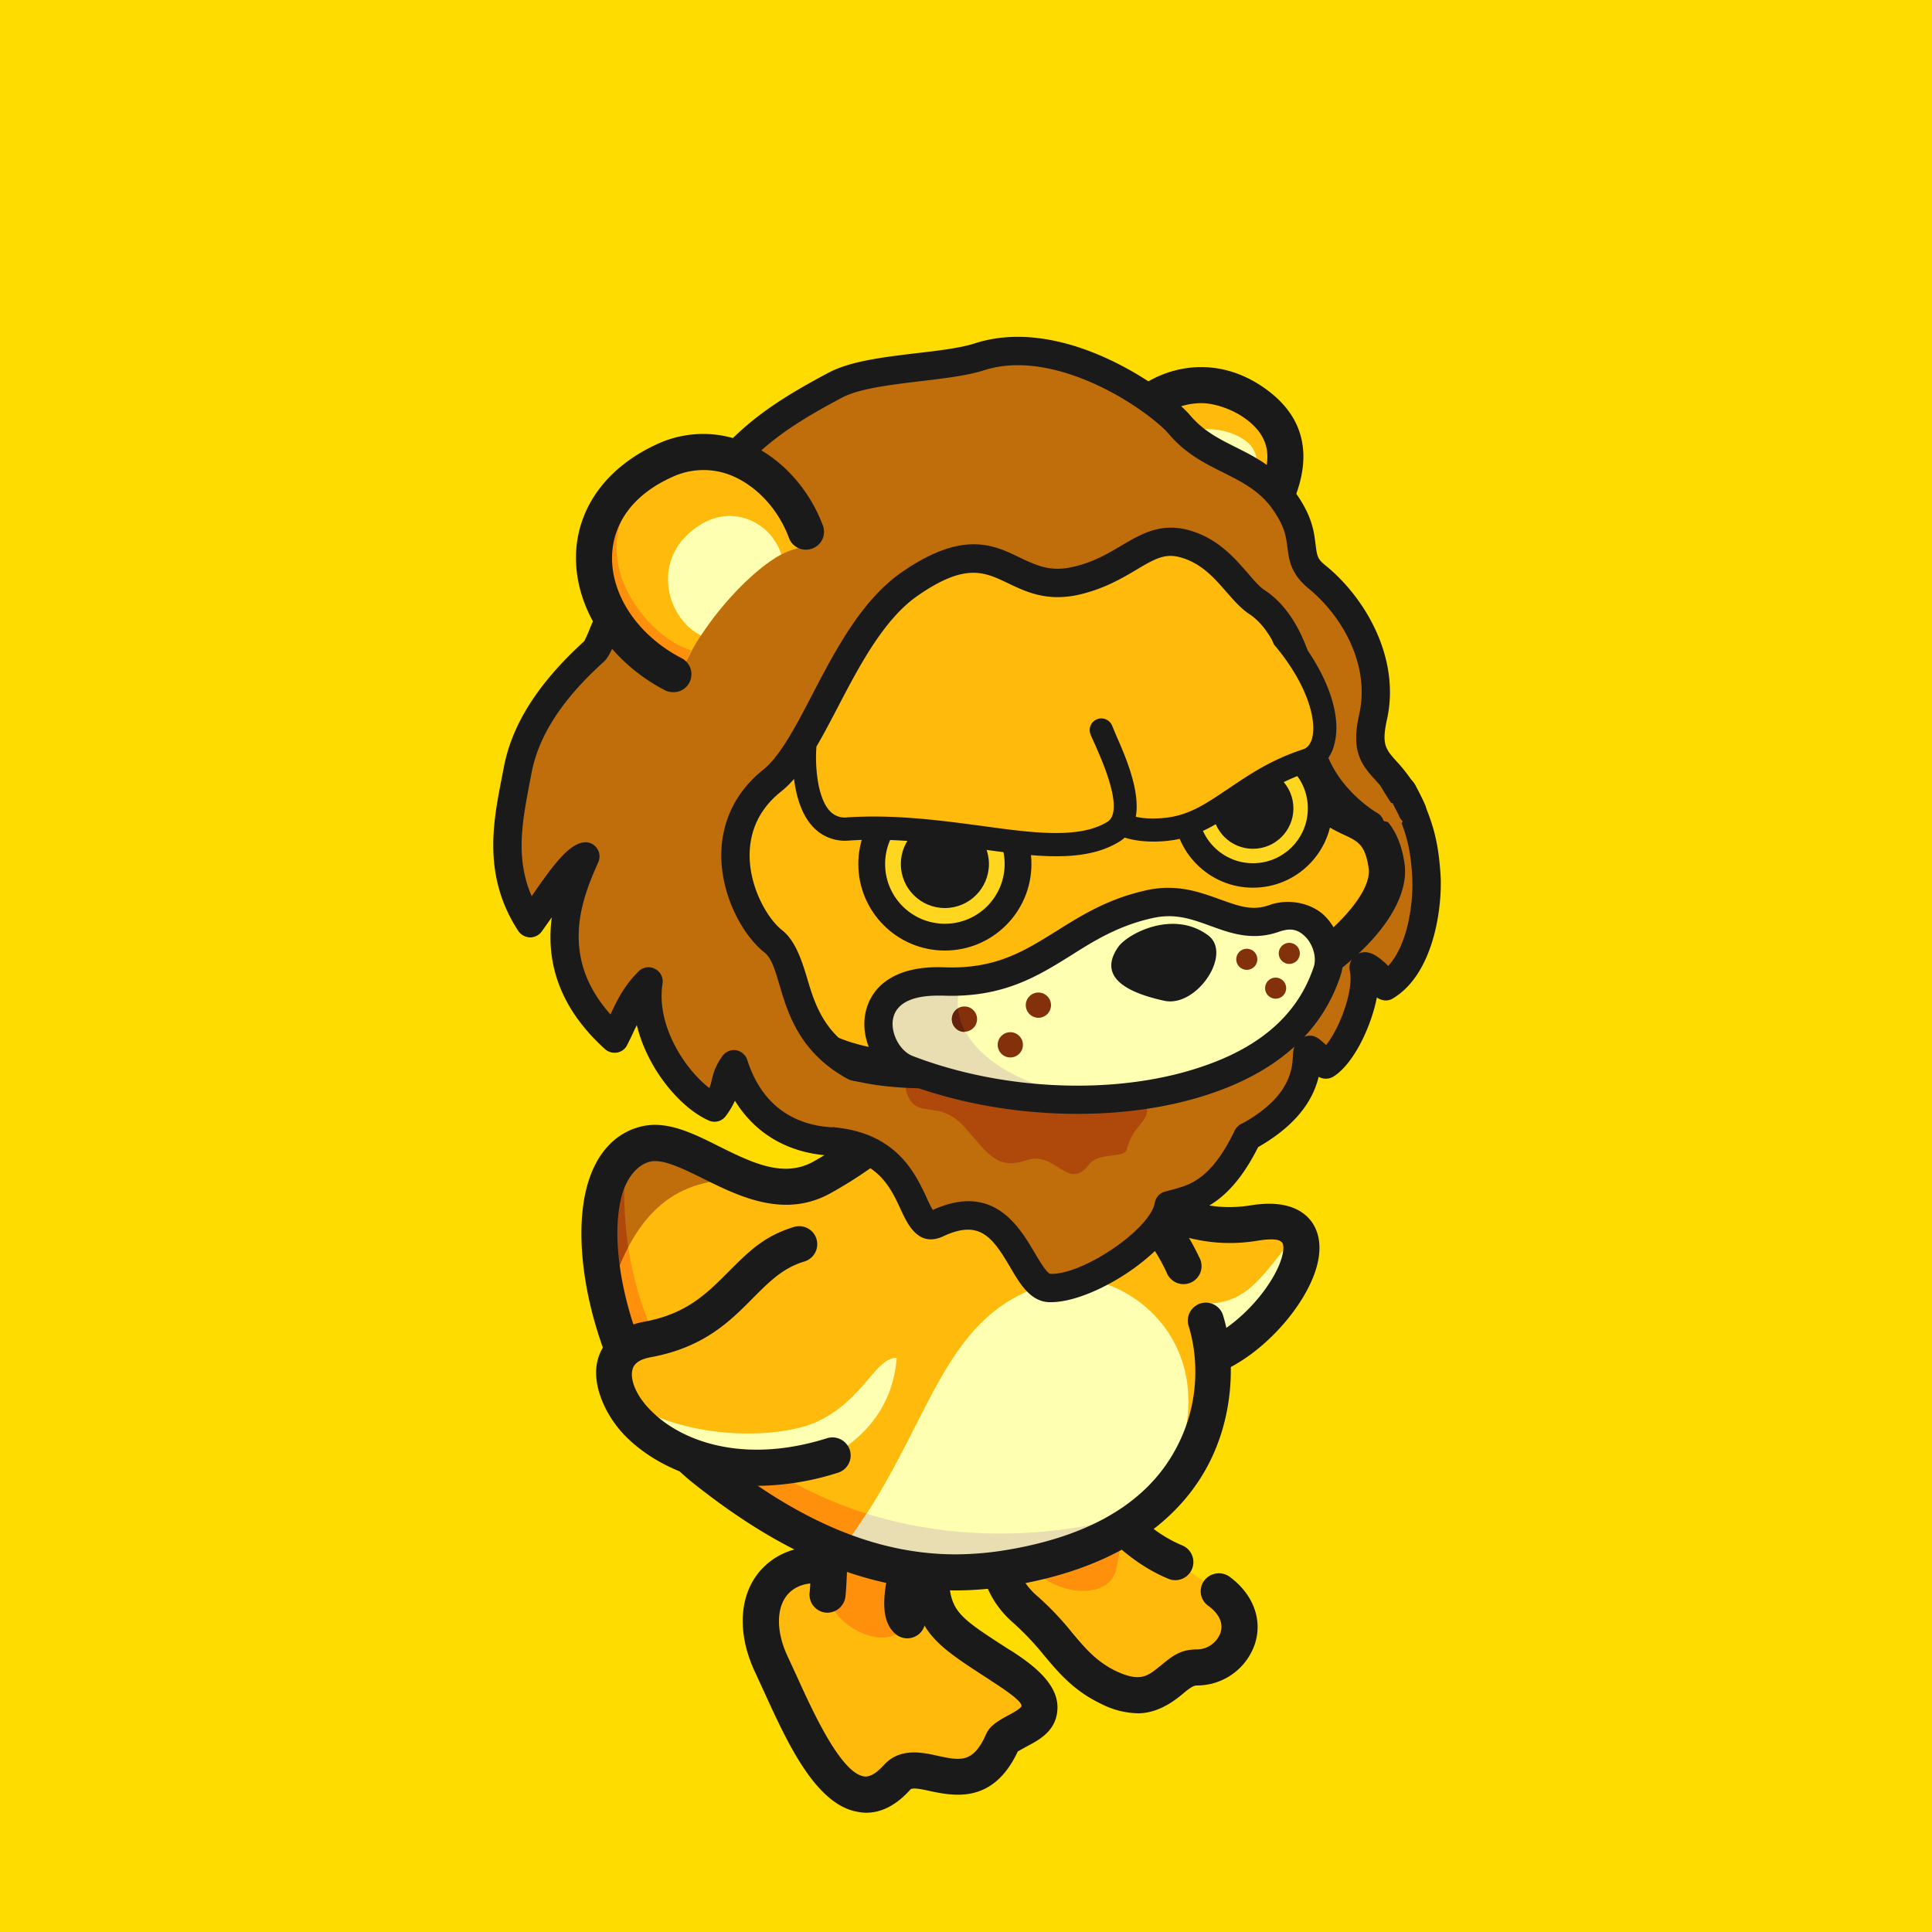 <svg xmlns="http://www.w3.org/2000/svg" viewBox="0 0 750 750"><style>.M{fill:#1a1a1a}.N{fill:#ffba0b}.O{fill:#ffffb2}.P{fill:#bf6e0b}.Q{fill:#ff900b}</style><path d="M0 0h750v750H0z" fill="#ffdc00"/><path d="M478.9 444c45.2-20.9 17.9-48.3 35.8-30.7 8.2-5 17-26.8 14.7-37.5-.5-2.4 6 2.2 8.5 7.1 13.8-8.3 16.5-31.8 15.8-43.2s-2.7-19.8-9.1-32.2c-3.1-6.2-45.7 13.5-44.5 13" class="P"/><path d="M478.9 449.5a5.5 5.5 0 0 1-2.3-10.5c24.3-11.2 25-23.7 25.3-29 .1-2.2.4-6 4.1-7.4s5.3-.1 8.8 3.1c5.3-6.6 10.8-21.3 9.2-28.8a6 6 0 0 1 3.8-6.9c2.7-1 5.6 0 9.2 3.2a14.8 14.8 0 0 1 1.9 1.8c7.8-8.5 9.9-25.2 9.3-35s-2-17.1-7.6-28.3c-6.8.4-29.1 9.4-37.9 13.6l-.5.3a5.5 5.5 0 0 1-4.4-10.1c1.2-.6 11.7-5.4 22.3-9.3 16-5.9 26-8 29.4-1.3 7.2 13.9 8.9 22.8 9.7 34.4s-2.1 38.5-18.5 48.3a5.2 5.2 0 0 1-4.4.5 5.1 5.1 0 0 1-1.8-.9c-2.4 12.2-9.5 26.3-17 30.8a5.6 5.6 0 0 1-5.6 0c-2 8.4-8.4 20.7-30.7 31a5.9 5.9 0 0 1-2.3.5z" class="M"/><path d="M473.1 617.7c15.4 11 6.6 29.4-8.6 29.6-10.8.1-13.3 17.7-34.3 7.7-14.9-7.1-18.8-18.8-32-30-22.9-19.5-6.2-54.8 23-51 0 0 13.2 23.5 35.1 32.4" class="N"/><path d="M441.8 665.1a32.9 32.9 0 0 1-14.6-3.8c-10.4-5-16.2-11.9-21.9-18.7a108.6 108.6 0 0 0-11.6-12.3c-12.7-10.8-16.6-27.3-10.1-42s21.8-23.4 38.5-21.2l3.5.4 1.7 3.1c.1.2 12.4 21.4 31.6 29.3a7 7 0 1 1-5.3 13c-18.9-7.8-31.7-24.9-36.5-32.2a22.1 22.1 0 0 0-20.7 13.3c-3.2 7.1-3.2 17.6 6.4 25.7a112.1 112.1 0 0 1 13.3 14c5.3 6.3 9.5 11.3 17.1 15 9.4 4.4 12.3 2 17.1-1.9s7.7-6.4 14.1-6.5a9.8 9.8 0 0 0 9.4-6.5c1.2-3.6-.5-7.3-4.7-10.4a6.9 6.9 0 0 1-1.7-9.7 7.1 7.1 0 0 1 9.8-1.7c9.1 6.6 13 16.5 10 26a23.7 23.7 0 0 1-22.6 16.3c-1.4 0-3 1.2-5.4 3.2s-9.1 7.6-17.4 7.6z" class="M"/><path d="M398.4 602.9c-3-15-8.4-24.6 8-30 6-2 23 0 26 10s4 11 1 26-32 9-35-6z" class="Q"/><path d="M361.2 612c1 18 6.6 21.2 28 35 31 20 2.2 24.1 0 29-12 27-32 4-41 14-21.4 23.8-38.4-22.2-48.7-43.9-13-27.2 5.7-47.1 32.5-34.8" class="N"/><path d="M336.2 703.7a14.3 14.3 0 0 1-2.9-.3c-16.6-2.5-27.7-27-36.7-46.7l-3.5-7.6c-7.3-15.5-6.2-31.1 3.1-40.5s23.6-10.6 38.7-3.7l-5.8 12.7c-9.6-4.3-18.1-4-22.9.9s-5.2 14.5-.4 24.6l3.6 7.8c5.9 13 16.9 37.3 26 38.7 2.2.3 4.7-1.1 7.6-4.3 6.2-6.9 14.8-5.1 21-3.7 8.9 1.9 13.8 2.9 18.8-8.4 1.5-3.4 4.7-5.1 8-7 1.6-.8 4.7-2.5 5.6-3.6s-2.3-4.1-11-9.7l-1.5-1c-20.7-13.4-28.5-18.4-29.7-39.5l14-.8c.8 14 3.3 15.7 23.3 28.6l1.5.9c8.3 5.4 17.8 12.7 17.5 22.1s-8.2 12.7-12.9 15.3l-2.5 1.4c-9.6 20.5-24.8 17.3-34 15.4-3.1-.7-6.9-1.5-7.7-.6-5.4 6-11.1 9-17.2 9z" class="M"/><path d="M321.2 619c-3-15-1.2-77.1 12.3-87.8 15.9-12.4 22.7-10.4 36.1 15.7 4.4 8.7-14.4 66.1-17.4 81.1s-28 6-31-9z" class="Q"/><path d="M352.2 636a7.1 7.1 0 0 1-4.7-1.8c-8.7-7.8-2.9-26.5 7.3-56.3 3.5-10.3 8.3-24.3 8.2-28.5-2.5-5-9.1-17.5-13.7-18.5-2.1-.5-5.9 1.5-11.5 5.8-1 .8-4.4 4.8-6.6 22.9-1.5 12.5-1.8 27.4-2.1 39.4-.2 8.6-.4 16.1-.9 20.8a7.1 7.1 0 0 1-7.8 6.2 7 7 0 0 1-6.1-7.8c.4-4.1.6-11.2.8-19.5.8-35.7 2.4-63.7 14.1-73 7-5.5 14.6-10.3 23-8.5s16 11.7 23.6 26.5c3 5.9.4 14.8-7.8 38.7-4.3 12.7-12.3 36.2-10.6 41.9a7 7 0 0 1 0 9.4 7.1 7.1 0 0 1-5.2 2.3zm10.8-86.9z" class="M"/><path d="M429.5 457.7c20 12 35.6 20.5 57.2 17 43.3-7 1 57-29.3 54" class="N"/><path d="M498.1 485.4c-10.4 13.5-16.4 20.4-29.7 20.7-3.8.1-3.5 9.2 1.4 12.2 7.9 4.8 31.7-10.9 28.3-32.9z" class="O"/><path d="M459.5 535.8h-2.8a7 7 0 1 1 1.4-14c11.7 1.2 27.9-12.2 35.8-25.5 4.5-7.6 4.8-12.5 3.9-13.8s-3.3-1.9-10-.8c-25.2 4-43.8-7.1-61.9-17.9a7 7 0 1 1 7.1-12c20.2 12 33.8 19.1 52.6 16.1 14.3-2.3 20.8 2.4 23.8 6.7 4.7 7 3.5 17.2-3.5 28.9-9.6 16-28.8 32.3-46.4 32.3z" class="M"/><path d="M268.9 568.6c-27.5-24.4-51.9-87.6-26-121 14-18 51.9 15.8 65 11 86-31 45-76 45-76s-16.3-29.8 23-31 22.5 73.8 42.5 91c55 47 84.5 124 1.5 158-38.5 15.8-107 7-151-32z" class="N"/><path d="M342.5 441a53.7 53.7 0 0 0 12.9-13.1s17-32.5 32-31.3c22.1 1.6 22.1 30.6 27.8 43.4 1.3 27.1-43.6 23.8-72.7 1z" fill="#003eff"/><path d="M302.2 589c-79.6-41.5-68-115.6-59.9-127.8-.7 101.4 95.7 149.4 186 129.8-14.1 6.5-62.8 33.5-126.1-2z" class="Q"/><path d="M325.9 602.5c37.6-48.2 37.5-95.8 87.5-105.7 20.8-4.1 63.6 22.4 42 74.4-5.1 12.3-57.7 60.9-129.5 31.3z" class="O"/><path d="M336.4 587.6c-2.7 4.2-5.7 8.5-8.9 12.7 50.7 17.1 88.7-3.7 100.8-9.3-31.3 6.8-63.4 5.5-91.9-3.4z" fill="#e9deb2"/><path d="M236.7 502.1c-4.8-22.3-9.6-49.7 10.4-56.8 11.9-3.9 28.3 4.3 44.4 12.8-22.6-1.5-43.2 5.6-54.8 44z" class="P"/><path d="M237.1 500.8a98 98 0 0 1 6.8-16.7 154.4 154.4 0 0 1-1.6-22.9c-3.3 5-7.2 20.4-5.2 39.6z" fill="#ae480b"/><path d="M370.9 617.4c-33.8 0-66.7-13.6-102.1-41.9-32.4-26-48.8-82.3-41.3-113.5 3.3-13.8 11.2-22.6 22.3-24.9 9.5-1.9 19.2 2.8 29.3 7.9 12.9 6.4 25.1 12.4 36.7 5.9 22.5-12.6 35.2-25.8 36.7-38.2a21.1 21.1 0 0 0-5.7-16.8l-.8-.8-.5-1a32.4 32.4 0 0 1-3.3-8.9c-1.7-7.1-1-13.7 2-19 4.9-8.5 15-13 30.2-13.5 17-.5 29 7.3 35.9 23.2 5.4 12.5 6.7 28 7.9 41.7.5 6.3 1 12.3 1.9 17.2 1.2 6.6 5.7 10.3 14.3 16.9s22 16.9 31.1 36.3a7 7 0 1 1-12.6 6c-7.7-16.4-18-24.3-27-31.2s-17.4-13.3-19.6-25.6c-.9-5.4-1.5-11.7-2.1-18.4-2.6-30.9-6.3-52.8-29.4-52.1-9.7.3-16.2 2.6-18.4 6.4s-.4 10.6 1 13.6a35.4 35.4 0 0 1 9 27.7c-2.1 17.2-16.8 33.6-43.8 48.7-18 10.1-35.6 1.4-49.7-5.6-7.9-3.9-15.5-7.6-20.3-6.6s-9.5 6-11.5 14.3c-6.4 26.5 9.2 77.5 36.5 99.3 32.8 26.3 62.9 38.9 93.5 38.9a123 123 0 0 0 17.1-1.3c31.8-4.8 54-16.8 66-35.8s11.1-38.9 7.3-51.3a7 7 0 1 1 13.4-4c4.6 15.1 5.1 40.7-8.8 62.7s-39.8 36.8-75.8 42.2a127.7 127.7 0 0 1-19.4 1.5z" class="M"/><path d="M323.2 565c-64.8 25.8-106-38.8-72-45s41.6-36.5 59-37c16.9-3.6 31.8 5.3 35.7 21.2 6.8 27.5-.8 48-22.7 60.8z" class="N"/><path d="M316 552.4c-10.5 4.5-39.2 7.8-65.4-4.3 3.3 5.5 21.1 25.4 56.1 21.7a86.7 86.7 0 0 0 16.5-4.8c15.3-8.9 23.6-21.6 24.9-37.9-8.4-.2-13.2 17.3-32.1 25.3z" class="O"/><path d="M293.8 576.8a81.8 81.8 0 0 1-17.9-1.9c-12.9-2.8-24.6-8.9-32.9-17.2s-13.7-21-10.8-30.4c1.3-4.4 5.4-11.9 17.8-14.2 16.4-3 24.2-10.8 32.5-19.1s14-14.1 25.7-17.7a7 7 0 0 1 4.1 13.4c-8.4 2.5-13.7 7.9-19.9 14.1-9 9.1-19.1 19.3-39.9 23.1q-5.9 1.1-6.9 4.5c-1.1 3.5.7 9.9 7.3 16.4 11.8 11.8 35.9 20.7 68.2 10.5a7.1 7.1 0 0 1 8.8 4.6 7 7 0 0 1-4.6 8.8 105.1 105.1 0 0 1-31.5 5.1z" class="M"/><g class="P"><path d="M330.4 413.6c15.7 5.3 38.2-16.5 64.3-17.1s22.3-2.8 38.6 6.1c9.6 5.2 65.4-15.5 67.3-3.9.7 4.3-20 24.8-19.8 42 1.4 20.2-14 23.5-27.1 27.1-2.3 13.4-31.5 32.8-46.3 32.2-11.9-.5-13.5-39.5-44-24.8-11.3 4.3-5.5-29.9-41.7-32.2"/><path d="M484.2 441.3c-11.3 23.5-22.2 24.1-30.5 26.5-2.3 13.4-31.5 32.8-46.3 32.2-11.9-.5-13.5-39.5-44-24.8-11.3 4.3-5.5-29.9-41.7-32.2"/></g><path d="M408 505.5h-.8c-7.2-.3-11.2-7-15-13.5-7-11.9-12-18.8-26.4-11.9l-.5.2c-9 3.5-13-5.1-15.6-10.7-4.1-8.9-9.2-19.9-28.3-21.1a5.5 5.5 0 1 1 .7-11c25.6 1.6 33.1 17.8 37.6 27.4a42.8 42.8 0 0 0 2.4 4.8c23.5-10.7 33.5 6.4 39.6 16.7 1.6 2.7 4.6 7.8 6 8.1 12.6.5 38.8-17.3 40.6-27.6a5.4 5.4 0 0 1 3.9-4.3l2.6-.7c7.2-1.9 15.4-4.1 24.5-23a5.5 5.5 0 0 1 7.3-2.6 5.6 5.6 0 0 1 2.6 7.4c-11.1 23-22.6 26.4-31.1 28.7-6.3 15.6-34.3 33.1-50.1 33.1z" class="M"/><path d="M330.4 413.6c15.7 5.3 38.2-16.5 64.3-17.1s22.3-2.8 38.6 6.1c9.6 5.2 65.4-15.5 67.3-3.9" class="P"/><path d="M335.7 420a21 21 0 0 1-7-1.2 5.4 5.4 0 0 1-3.5-6.9 5.5 5.5 0 0 1 7-3.5c6 2 14.8-1.9 25.1-6.5s23.5-10.6 37.3-10.9c5.2-.1 9.3-.3 12.5-.5 13.9-.6 14.9-.3 27.4 6.5l1.3.7c3.3 1.2 18.2-1.8 27.1-3.7 20.3-4.1 33-6.4 39.4-2a8.7 8.7 0 0 1 3.7 5.8 5.5 5.5 0 0 1-4.5 6.3 5.6 5.6 0 0 1-6-3.3c-4.5-1.3-21.3 2.1-30.4 4-18.2 3.7-28.8 5.7-34.5 2.6l-1.3-.7c-5.4-3-8.1-4.5-10.5-5s-5.3-.4-11.2-.2c-3.3.2-7.4.4-12.8.5-11.5.3-23 5.4-33 9.9s-17.9 8.1-26.1 8.1Z" class="M"/><path d="M444.9 429.1c2.2 6-5.1 7.2-7.5 17.2-.9 3.4-11 .9-14.5 5.6-8.4 11-12.8-5.3-24.3-1.5s-14.7-2.1-24.1-12.8c-11.7-13.3-22 1-23.7-20.6 19.2-7.1 47-9 73-7.5 0 0 15.4 6.8 21.1 19.6z" fill="#ae480b"/><path d="M484 155.7c21.8 15.5 9.4 55.4-6.7 77.6-7.7 10.5-28.1 24.7-55.1 16.7-14.6-4.3-12.5-20.2-6.5-53.7 5.6-31.2 34.7-64.4 68.3-40.6z" class="N"/><path d="M457.8 244.1a52.5 52.5 0 0 1-15.2-2.6c-22.2-6.5-28.8-22.3-23-54.3 3.4-19.3 15.5-35.2 31.4-41.7 13.6-5.4 28-3.5 40.5 5.6 8 5.8 12.8 12.9 14.1 21.3 2.5 15.9-7.9 32.8-19.5 48.8a41.5 41.5 0 0 0-3.4 5.6c-5.2 9.2-11.2 17.3-24.9 17.3zm8.6-87.6a27.5 27.5 0 0 0-10.1 2c-11.5 4.7-20.3 16.6-23 31.1-5.9 32.8 4.3 35.8 13.3 38.5 16.5 4.9 18.9.5 23.9-8.2a66 66 0 0 1 4.3-7c9.4-12.8 18.7-27.4 17-38.3-.8-4.6-3.5-8.6-8.5-12.2s-11.9-5.9-16.9-5.9z" class="M"/><path d="M483.4 171c12.7 9.1-4.2 31.7-11.8 45.3-2.5 4.4-5.6-4.3-16.6-5.2-3.5-.3-21.7-12.2-16.4-25.8 6.7-17.5 31.3-23.9 44.8-14.3z" class="O"/><path d="M263 384.8c-20-4-50-24-26-52 11.5-13.4 13.8-12.2 12.1-33.8-3.3-41.1 16-81.9 64.9-121.2 23.7-19 74.8-18 89.4-14.9 25.3 5.3 49.6 9.9 71.6 39.9 16.3 22.4 27.8 30.3 29.9 87.5 7 34 26.1 13.5 31.1 42.5 3.4 20-36.8 60.1-117.5 73-112.5 18-99.6-9.8-155.5-21z" class="N"/><path d="M488.2 228a7.1 7.1 0 0 1-6.1-3.6c-12.4-22-34.9-40.3-61.6-50.1-28.9-10.6-59.7-10.3-86.9 1a7 7 0 0 1-5.3-13c30.4-12.5 64.8-13 97-1.2 29.8 11 55 31.6 69 56.5a7 7 0 0 1-2.6 9.5 7.3 7.3 0 0 1-3.5.9z" class="M"/><path d="M282.2 260c-13.7 44 .7 73.3-1.7 76-24 28-7 45 19 58 0 0-8 0-31.3-5-20-4-49-27.5-25-55.5 11.5-13.4 13.8-12.2 12.1-33.9-1.2-15.4-2.1-42.6 6.9-61.6Z" fill="#003eff"/><path d="M360.2 422.5c-30.6 0-43.1-7.5-54.5-14.3-6.1-3.6-11.2-6.7-19-8.4a7 7 0 0 1 3-13.6c10 2.1 16.7 6.1 23.1 10 15.1 9 32.2 19.2 106.8 5.9 34.7-6.2 65.7-18 87.1-33.2 12.8-9 25.9-22.9 24.6-31.9s-4.1-10.4-9.5-12.9c-7.2-3.4-17.1-7.9-21.5-29.2v-1.2c-1-31-2-37-8.2-49.6a6.9 6.9 0 0 1 3.1-9.4 7.1 7.1 0 0 1 9.4 3.2c7.7 15.5 8.7 23.7 9.6 54.7 3 13.9 7.7 16 13.6 18.8s14.9 6.9 17.4 23.6c2.1 13.5-9.3 30.4-30.3 45.3-16.3 11.6-45.6 27.2-92.8 35.6-26.6 4.7-46.5 6.6-61.9 6.6zm-95-29.5h-1.1c-20.7-3.2-36.3-14.4-40.7-29.1-3.4-11.4.6-23.4 11.1-33s9.4-9.7 9.8-28.8c.5-26.7 4.7-48.8 12.8-67.6 10.1-23.6 26.8-42.8 49.8-57.1a7 7 0 0 1 7.4 11.8c-37.7 23.6-55 58.5-56 113.1-.4 22.4-1.5 27.3-14.4 39-4.5 4.1-9.4 10.7-7.1 18.6s14.4 16.9 29.5 19.3a7 7 0 0 1-1.1 13.9z" class="M"/><path d="M320.6 445.3c-2.2.9-32.7 0-37.2-29.4-7 4.3-8.5 10.5-11.1 14.3-17.7-7.5-20.6-39.7-20.9-47.4-12.5 27.8-14.5 23.4-18.1 18-5.4-8.1-21.8-41.4-7.5-63.2 3.8-5.8-14.5 15.7-21.1 18.4-11.7-39.5-10.9-52.7 19.6-96.3 2.1-3.1 10.5-23.1 22.2-36.9 35.9-42.4 37.2-50.9 75.6-71.2 13.3-7 41.3-6.2 55.8-10.9 31.3-10.2 69.4 16.5 77.5 26.2 12.4 14.6 29.4 13.8 40.7 29.6s16.9 28.5 23.7 39.8 15.5 23.7 11 44.1 17.7 39 13 39.1c-14.4.3-25.9-12.8-25.9-12.8s-6-6-5.7-27.2c.2-19.3-14.2-35.4-26.4-43.5-7.5-4.9-13.4-18.3-27.8-22.6s-22.1 9.9-43.2 14.4c-25.7 5.5-28.8-22.8-63.6.9-25.8 17.6-35.5 63.5-52.5 77.1-25.4 20.3-12.7 52.5-.8 61.8s6.6 34.4 33.3 49" class="P"/><path d="M331.6 419.5a5.1 5.1 0 0 1-2.6-.7c-18.6-10.2-23.1-25.3-26.4-36.4-1.7-5.7-3.1-10.6-5.9-12.7-8.2-6.5-16.6-21.5-16.7-37.5 0-13.3 5.6-24.9 16.4-33.5 6.5-5.2 12.6-16.9 19-29.2 9-17.3 19.3-36.9 35-47.6 23.5-16.1 35.3-10.4 45.6-5.4 6.2 2.9 11.5 5.5 19.9 3.7s14-5.2 19.6-8.5c7.5-4.4 15.2-9 26.3-5.8s17.4 10.7 22.6 16.6c2.4 2.8 4.6 5.4 6.7 6.7 15.4 10.2 21.4 34.5 21.8 52.2.5 21.8 21.4 34 21.6 34.1a5.4 5.4 0 0 1 2.1 7.5 5.5 5.5 0 0 1-7.4 2.1c-1.1-.6-26.7-15.3-27.3-43.5-.5-19.5-7.2-36.9-16.9-43.2-3.3-2.2-6-5.3-8.9-8.6-4.7-5.4-9.6-11-17.4-13.3-6.2-1.9-10.1.2-17.6 4.7-5.7 3.4-12.9 7.6-22.9 9.8-12.1 2.5-20-1.3-26.9-4.6-9.2-4.4-16.5-7.9-34.7 4.6-13.4 9.1-23 27.5-31.4 43.6-7 13.4-13.6 26-21.9 32.6s-12.3 15-12.3 25c.1 13.1 7.4 24.8 12.5 28.8s7.5 11.1 9.7 18.3c3 10.2 6.5 21.9 21.1 29.9a5.5 5.5 0 0 1-2.7 10.3zm-8.6 29.1h-1c-16.1-1-28.8-8.5-36.7-21.3a31.5 31.5 0 0 1-3.6 6 5.4 5.4 0 0 1-6.5 1.7c-10.8-4.7-23.8-19.7-28-37.1a11.9 11.9 0 0 1-.8 1.6c-.8 1.9-1.8 3.9-2.9 6.1a5.4 5.4 0 0 1-3.9 3 5.7 5.7 0 0 1-4.7-1.3c-19.5-17.6-22.7-36.1-20.7-51.2l-3.9 5.5a5.6 5.6 0 0 1-4.6 2.3 5.8 5.8 0 0 1-4.5-2.5c-13.8-21.1-9.8-41.9-6.6-58.5l.9-4.6c3.1-17 13.4-33.1 31.3-49.4a49.8 49.8 0 0 0 2.3-5.2c2.9-6.8 7.3-17.1 15.4-26.7l18-21.7c20.1-24.7 27.7-34 59.3-50.7 8.6-4.5 21.5-6 34-7.5 8.7-1 17-2 22.6-3.8 35.3-11.4 75.8 18.7 83.5 27.8 5.2 6.2 11.4 9.3 18 12.6s16.2 8.1 22.9 17.4 7.3 15.5 7.9 20.2.7 5.7 4.1 8.4c15.5 12.7 28.9 36.1 23.6 59.7-2.1 9.6-.5 11.4 3.6 16a59.3 59.3 0 0 1 11.1 16.8 5.5 5.5 0 1 1-10.1 4.3 47.3 47.3 0 0 0-9.1-13.7c-6-6.6-9.4-11.6-6.2-25.8 4.2-19.1-6.9-38.2-19.9-48.7-6.7-5.6-7.4-10.9-8-15.6s-1.1-8.4-5.9-15.2-11.5-10.3-18.9-14-14.9-7.4-21.5-15.3c-3.6-4.1-14.6-12.8-28.2-19-11.4-5.2-28.2-10.4-43.5-5.4-6.7 2.1-15.4 3.1-24.7 4.2-11.5 1.4-23.4 2.8-30.1 6.3-29.7 15.7-36.3 23.8-55.9 47.9l-18.2 22c-7.3 8.6-11 17.6-13.6 23.8-1.9 4.5-3.1 7.2-4.9 8.9-16.2 14.6-25.4 28.8-28.1 43.4l-.9 4.7c-2.6 13.9-5.4 28.2 1 42.9 8.3-12.1 13.9-19.5 19.6-20.8a5.5 5.5 0 0 1 6.3 7.5c-5.7 12.9-16 36.1 4.7 59.2 2.9-6.3 5.5-11.3 10.9-16.7a5.3 5.3 0 0 1 6.3-1 5.4 5.4 0 0 1 3 5.7c-2.6 16.5 9 33.6 18.2 40.6a28 28 0 0 0 .9-3.1 23.1 23.1 0 0 1 4.2-9.4 5.5 5.5 0 0 1 5.3-2.2 5.6 5.6 0 0 1 4.3 3.8c6.5 20.3 21.3 25.4 32.6 26.1h.9a5.508 5.508 0 0 1-.6 11z" class="M"/><path d="M267.2 255.2c-5.9 12.2-10.8 10.8-21.1-1.4-38.5-45.6-2-74.6 25.3-78.6 14.3-2.1 36.2 18.6 42.4 30.8 3.8 7.6-3.9 4.9-12.6 10.4-12.7 8-27.6 25.5-34 38.8z" class="N"/><path d="M264.3 179.4c-10.2 2.5-17.9 6.3-23.5 10.8-10.9 10.8-16.2 26.9-5.8 47.2 5.7 10.6 15 20.4 26.1 27.7.2.1 3.7-3.5 3.8-3.4a36.9 36.9 0 0 1 3.5-9.2c-21.7-6.6-50.8-49.7-4.1-73.1z" class="Q"/><path d="M271.7 203.8c-19.3 12.1-13.6 35.8.4 42.9 7.5-11.5 19-24 29.1-30.3l2.1-1.2c-4-12.4-18.7-19.6-31.6-11.4z" class="O"/><path d="M261.4 268.7a7.1 7.1 0 0 1-3.2-.7c-21.5-11.2-35.1-31.8-34.6-52.6.5-18.4 12-34.1 31.5-43a42.5 42.5 0 0 1 34.4-.6c13.3 5.5 24.4 17.5 29.9 32.1a6.9 6.9 0 0 1-4 9 7 7 0 0 1-9.1-4c-4.1-11.1-12.4-20.1-22.1-24.2a28.7 28.7 0 0 0-23.3.5c-14.7 6.6-22.9 17.5-23.3 30.6-.4 15.4 10.2 31 27 39.7a7 7 0 0 1 3 9.5 6.9 6.9 0 0 1-6.2 3.7z" class="M"/><path d="M348.2 410c-14.9-9.5-6.1-29 21-29 24 0 35.3-19.4 67-26 24-5 40 5.8 60 2s19.5 11.9 18 22c-2 14-10 24-47 39-34 13.8-89 11-119-8z" class="O"/><path d="M428.2 426s-40 6-74-10c-20.8-9.8-14-32 5-34 5.1-.5 14-1 14-1-8.9 26.7 27.1 44.1 55 45z" fill="#e9deb2"/><g class="M"><path d="M418.3 432.4c-23.2 0-47-4.1-68.1-12.3-9.9-3.8-16.5-16.2-14.2-27a20 20 0 0 1 9.4-13.2c5.3-3.3 12.4-4.7 21-4.4 19.9.8 30.9-6.1 43.6-14 9.9-6.2 20.1-12.6 35-15.9 11.8-2.6 20.7.7 28.5 3.5s12.7 4.6 19.4 2.2 15.8-1.2 21.4 4.3 8.6 15.7 6.1 23.1c-7 21.3-23.7 36.6-49.4 45.5-15.8 5.5-34 8.2-52.7 8.2zm-54.2-45.9c-6.6 0-15.8 1.3-17.4 8.9-1.1 5.5 2.5 12.5 7.5 14.5 35.8 13.8 80.2 15.4 113.2 3.9C490 406 504 393.3 510 375.3c1.2-3.6-.3-8.8-3.4-11.8s-6-3.2-10.1-1.8c-10.4 3.7-19 .5-26.7-2.3s-13.8-4.9-22.4-3c-13.1 2.9-22.5 8.7-31.5 14.4-13.1 8.2-26.6 16.6-49.9 15.7z"/><circle cx="486.4" cy="313.8" r="30.8"/></g><circle cx="486.4" cy="313.8" r="21.3" fill="#ffd61f"/><circle cx="486.4" cy="313.8" r="15.7" class="M"/><path d="M498.3 247.7c19.1 22.7 19.9 43.9 8.8 47.5-25.4 8.3-34.4 24.4-53.6 26.6-9.2 1.1-23.1.4-27.1-11.8" class="N"/><g class="M"><path d="M447.7 326.7c-13.2 0-22.3-5.4-25.5-15.3a4.5 4.5 0 1 1 8.5-2.8c1.7 5 6.9 10.6 22.3 8.8 8.9-1.1 15.3-5.5 23.5-11s16.5-11.3 29.3-15.5c.6-.2 2.5-.8 3.5-4.1 2-7.1-1.7-21-14.4-36.2a4.6 4.6 0 0 1 .6-6.4 4.5 4.5 0 0 1 6.3.6c13.3 15.9 19.4 32.9 16.1 44.4a14.2 14.2 0 0 1-9.4 10.3c-11.5 3.8-19.4 9.1-27 14.3s-16.3 11.2-27.4 12.5a48.8 48.8 0 0 1-6.4.4z"/><circle cx="366.8" cy="335.4" r="33.6"/></g><circle cx="366.8" cy="335.4" r="23.2" fill="#ffd61f"/><circle cx="366.8" cy="335.4" r="17.1" class="M"/><path d="M312.4 290.2s-2.5 33 16.9 31.6c42.3-2.9 81.3 14.1 102.8 1.2 11.9-7.2-2.3-33.4-4.5-39.6" class="N"/><path d="M410 332.4c-9.1 0-19.3-1.4-30.2-2.9-15.3-2-32.7-4.4-50.2-3.2a16.9 16.9 0 0 1-13.6-4.9c-9.5-9.5-8.3-29.3-8.1-31.5a4.5 4.5 0 0 1 4.8-4.2 4.6 4.6 0 0 1 4.2 4.8c-.4 5-.1 19 5.5 24.6a7.9 7.9 0 0 0 6.6 2.2c18.4-1.2 36.3 1.2 52 3.3 20.3 2.8 37.8 5.1 48.8-1.5 6.7-4.1-1.5-22.8-4.6-29.8-.8-1.8-1.5-3.2-1.9-4.3a4.524 4.524 0 1 1 8.5-3.1l1.6 3.8c4.7 10.7 14.5 33 1 41.1-6.9 4.2-15.1 5.6-24.4 5.6zm24.1 35.2c3.6-5.1 21.3-14.6 34.9-4.5 9.6 7.2-4.5 28.1-17 25.4-20.7-4.5-23.9-12.3-17.9-20.9z" class="M"/><g fill="#83310b"><circle cx="374.4" cy="395.6" r="4.9"/><circle cx="392.2" cy="405.6" r="4.9"/><circle cx="403.1" cy="390.2" r="4.9"/><circle cx="484" cy="372.4" r="4.1"/><circle cx="495.2" cy="383.6" r="4.1"/><circle cx="500.5" cy="370.1" r="4.1"/></g><path d="M374.4 400.5h.3a23.7 23.7 0 0 1-2.8-9 4.9 4.9 0 0 0 2.5 9.1Z" fill="#64210b"/></svg>